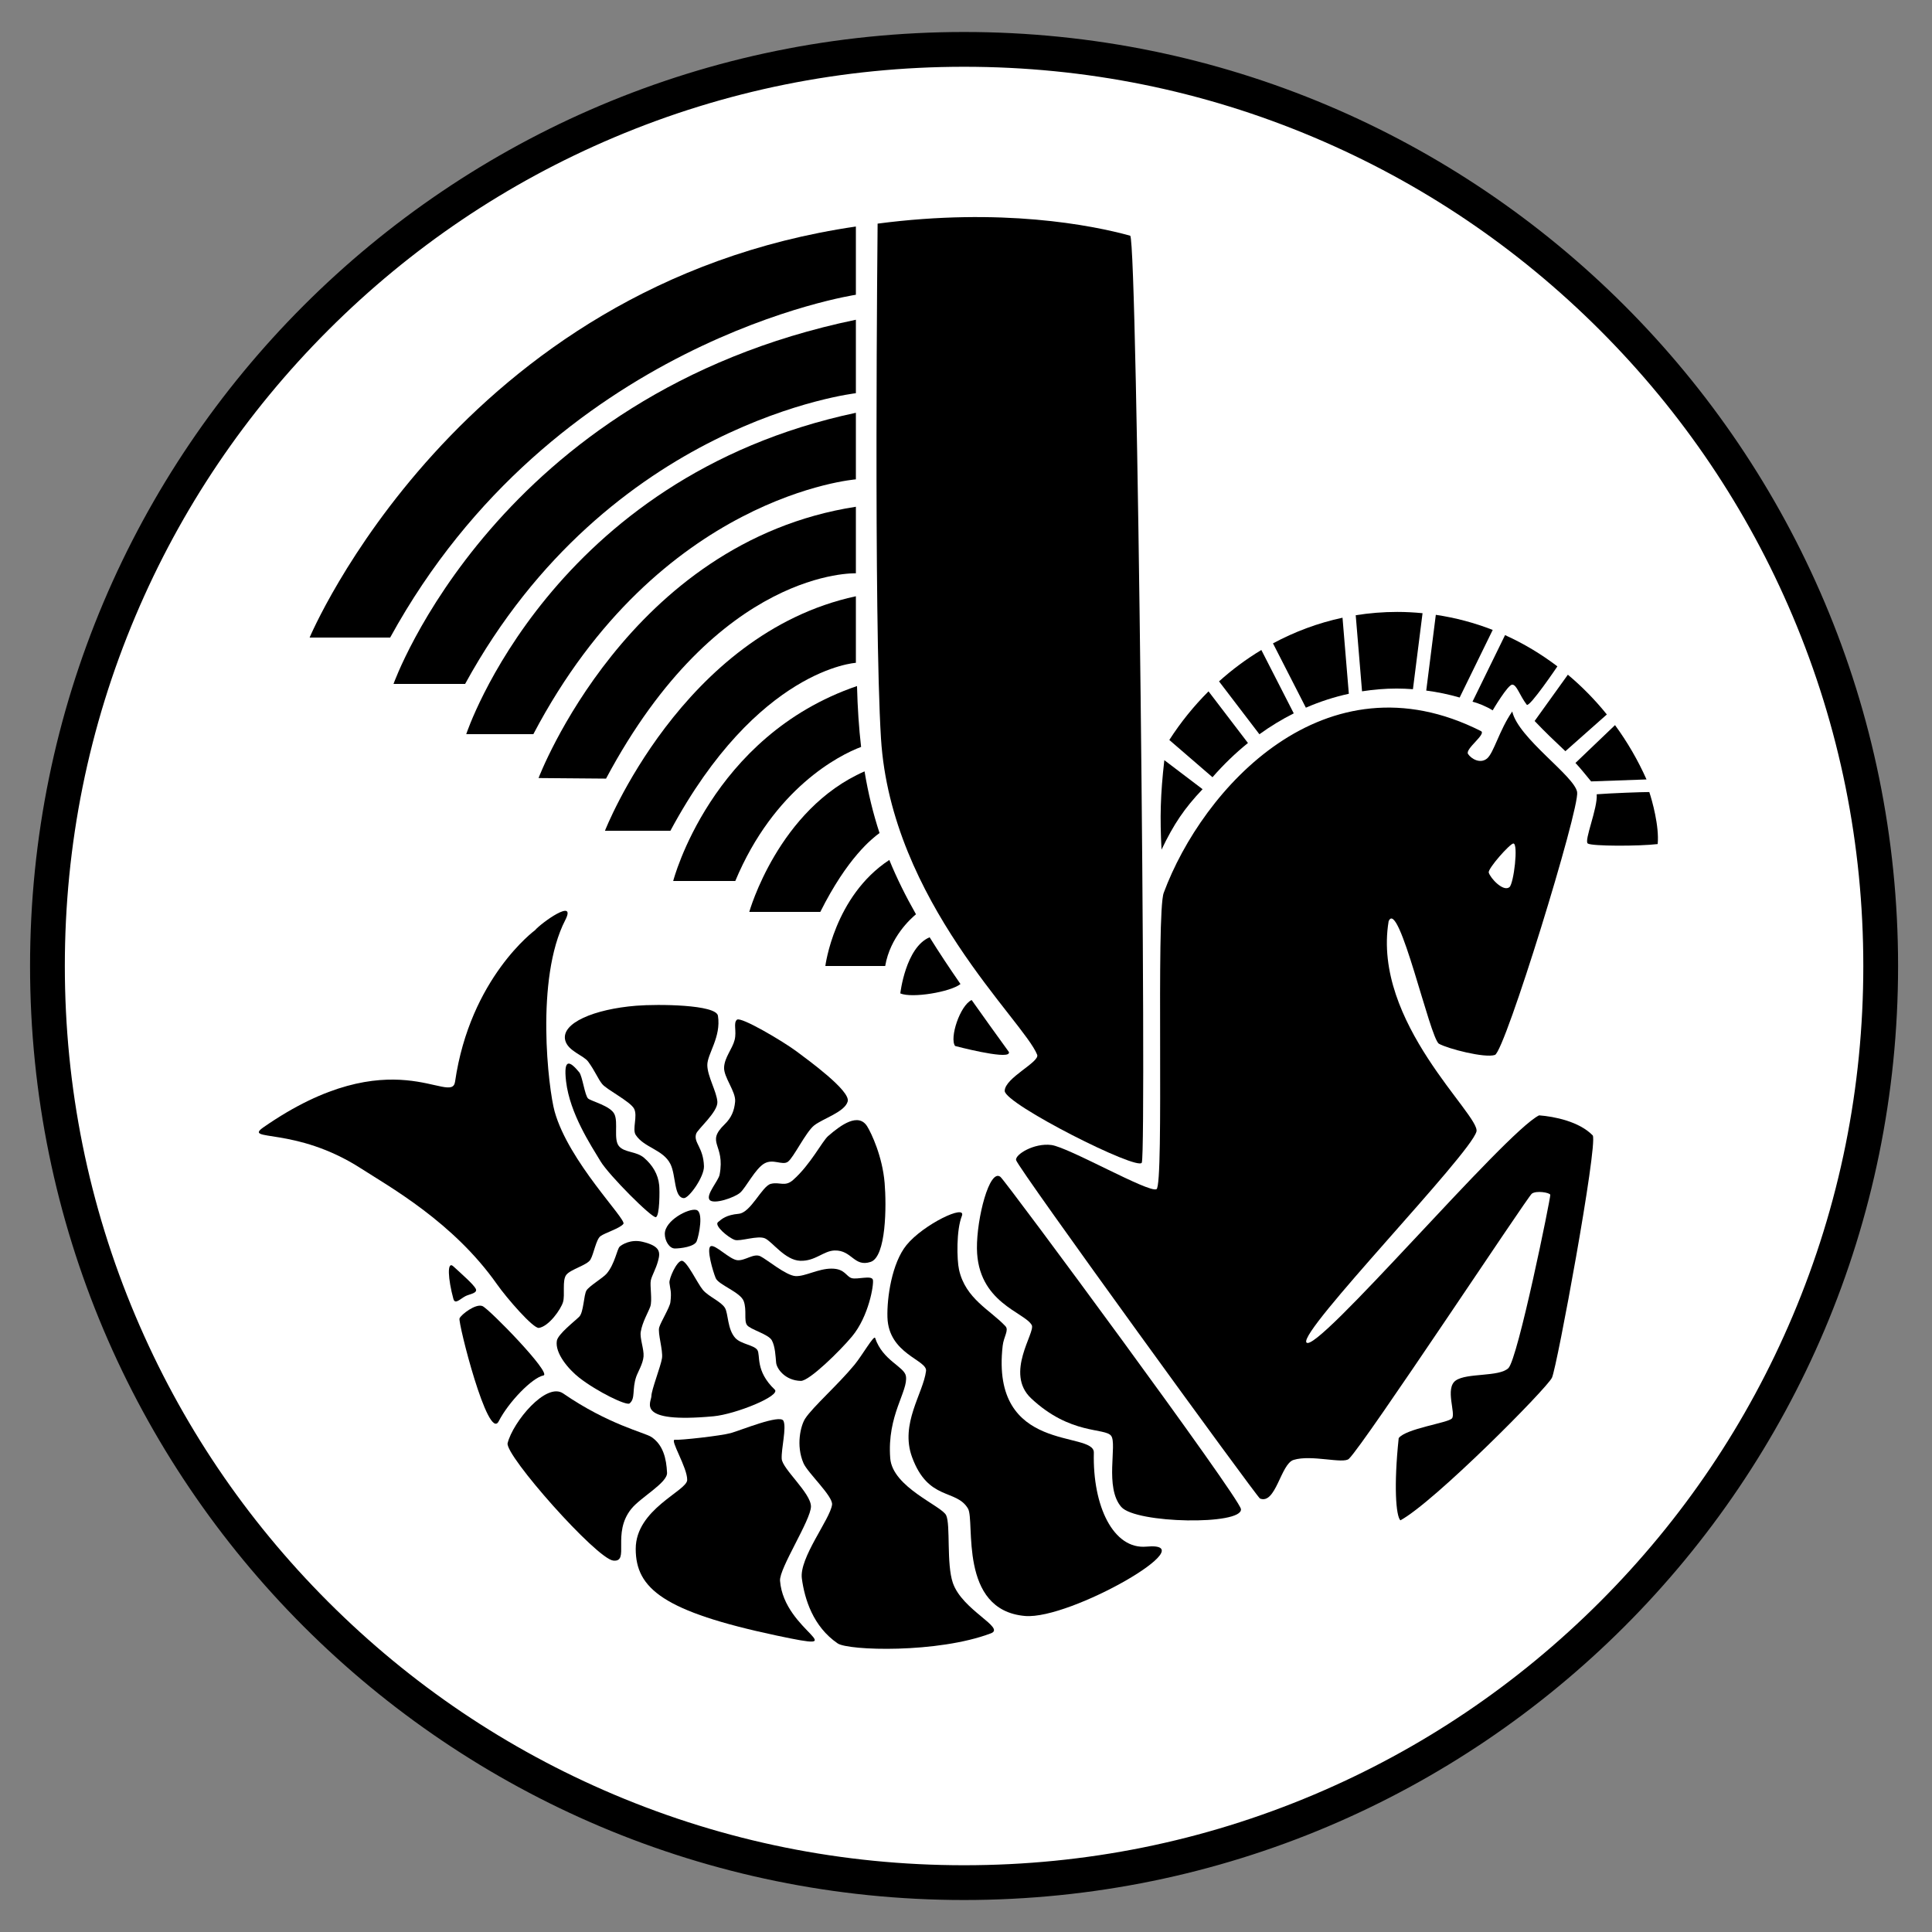 <?xml version="1.0" encoding="utf-8"?>
<!-- Generator: Adobe Illustrator 16.0.0, SVG Export Plug-In . SVG Version: 6.00 Build 0)  -->
<!DOCTYPE svg PUBLIC "-//W3C//DTD SVG 1.1//EN" "http://www.w3.org/Graphics/SVG/1.1/DTD/svg11.dtd">
<svg version="1.1" xmlns="http://www.w3.org/2000/svg" xmlns:xlink="http://www.w3.org/1999/xlink" x="0px" y="0px" width="500px"
	 height="500px" viewBox="0 0 500 500" enable-background="new 0 0 500 500" xml:space="preserve">
<rect x="0" y="0" width="500" height="500" fill="#808080" stroke="none"/>
<g id="logo">
	<g id="circle">
		<g id="black_circle">
			<path fill="#FFFFFF" d="M249.5,487.221c-63.364,0-122.935-24.675-167.74-69.48S12.279,313.364,12.279,250
				S36.955,127.065,81.76,82.26s104.376-69.48,167.74-69.48s122.935,24.675,167.74,69.48s69.48,104.376,69.48,167.74
				s-24.675,122.935-69.48,167.74S312.864,487.221,249.5,487.221z"/>
			<path d="M249.5,17.279c31.421,0,61.897,6.152,90.583,18.285c27.711,11.721,52.6,28.502,73.976,49.878
				s38.157,46.265,49.878,73.976c12.133,28.685,18.285,59.162,18.285,90.583s-6.152,61.897-18.285,90.583
				c-11.721,27.711-28.502,52.6-49.878,73.976s-46.265,38.157-73.976,49.878c-28.685,12.133-59.162,18.285-90.583,18.285
				s-61.897-6.152-90.583-18.285c-27.711-11.721-52.6-28.502-73.976-49.878s-38.157-46.265-49.878-73.976
				C22.931,311.897,16.779,281.421,16.779,250s6.152-61.897,18.285-90.583c11.721-27.711,28.502-52.6,49.878-73.976
				s46.265-38.157,73.976-49.878C187.603,23.431,218.079,17.279,249.5,17.279 M249.5,8.279C116.002,8.279,7.779,116.502,7.779,250
				S116.002,491.721,249.5,491.721S491.221,383.498,491.221,250S382.998,8.279,249.5,8.279L249.5,8.279z"/>
		</g>
	</g>
	<g id="tail">
		<path d="M296.693,400.264c-8.536,0.783-13.955-10.426-13.608-24.32c0.145-5.791-26.792,0.471-23.596-27.649
			c0.269-2.37,1.672-4.048,0.724-5.067c-3.909-4.198-10.336-7.066-12.015-14.621c-0.579-2.606-0.724-10.278,0.724-13.897
			c1.299-3.246-9.989,2.172-14.332,7.528c-3.774,4.655-5.076,13.608-4.922,18.674c0.29,9.555,10.348,11.025,9.989,13.897
			c-0.724,5.791-6.791,13.655-3.619,22.293c4.198,11.437,11.427,8.158,14.476,13.318c1.882,3.185-2.563,26.297,14.766,27.794
			C277.005,419.228,312.472,398.816,296.693,400.264z"/>
		<path d="M321.158,390.565c-0.29-2.895-60.8-84.831-62.248-85.989c-2.829-2.262-6.161,10.711-6.08,18.53
			c0.145,14.042,12.385,16.487,14.187,19.833c1.013,1.882-7.094,12.45-0.145,18.964c10.184,9.547,19.109,7.528,20.701,9.699
			s-1.76,13.348,2.606,18.385C293.942,394.329,321.576,394.752,321.158,390.565z"/>
		<path d="M256.449,422.703c3.856-1.462-7.383-5.936-9.844-13.029c-1.71-4.931-0.579-15.055-1.737-17.516
			c-1.158-2.461-13.89-7.239-14.477-14.766c-0.869-11.146,4.734-17.421,4.054-21.28c-0.435-2.461-6.013-3.996-7.962-9.844
			c-0.289-0.869-3.329,4.488-5.356,6.949c-4.25,5.161-10.751,10.863-12.739,13.897c-1.155,1.763-2.461,6.949-0.434,11.581
			c1.09,2.492,7.672,8.541,7.383,10.713c-0.503,3.774-8.541,13.752-7.817,19.108c0.724,5.356,2.901,12.438,9.265,16.792
			C219.534,427.19,242.696,427.914,256.449,422.703z"/>
		<path d="M201.873,409.095c-0.242-3.176,8.002-15.746,8.002-19.22c0-3.475-7.423-9.733-7.568-12.338
			c-0.145-2.606,1.303-8.107,0.435-9.844c-0.869-1.737-11.002,2.461-13.608,3.185c-2.606,0.724-13.173,1.882-14.477,1.737
			c-1.438-0.16,3.288,7.258,3.185,10.423c-0.092,2.837-13.318,7.527-13.318,17.806s7.182,16.217,36.48,22.438
			C222.14,427.769,202.886,422.413,201.873,409.095z"/>
		<path d="M163.375,390.5c2.424-3.012,9.375-6.75,9.256-9.345c-0.169-3.687-1.014-7.238-4.054-9.265
			c-1.711-1.141-11.091-3.191-22.827-11.266c-4.409-3.033-13,7.375-14.377,12.858c-0.776,3.092,23.018,29.966,27.36,30.4
			S158.256,396.861,163.375,390.5z"/>
		<path d="M140.638,355.967c2.311-0.462-14.042-17.227-15.779-17.951c-1.737-0.724-5.501,2.171-5.936,3.185
			c-0.434,1.014,7.383,31.993,10.134,26.637C131.65,362.789,137.743,356.546,140.638,355.967z"/>
		<path d="M117.331,327.738c2.221,2.036,5.233,4.677,5.791,5.791c0.579,1.158-1.61,1.379-2.605,1.882
			c-1.426,0.721-2.75,2.316-3.185,0.724C115.985,331.198,115.594,326.146,117.331,327.738z"/>
		<path d="M155.404,300.522c-2.443-4.072-7.923-12.308-8.904-20.647c-0.75-6.375,1.125-5.125,3.403-2.37
			c0.835,1.011,1.448,6.08,2.316,6.804c0.869,0.724,5.791,1.882,6.804,4.053s-0.29,6.514,1.158,8.251s4.497,1.292,6.514,3.04
			c2.171,1.882,3.619,4.198,3.909,7.093c0.131,1.305,0.145,7.962-0.869,8.251C168.722,315.288,157.575,304.142,155.404,300.522z"/>
		<path d="M164.669,260.278c5.635-0.451,20.675-0.311,21.135,2.605c0.869,5.501-2.75,9.844-2.75,12.739
			c0,2.896,2.461,6.949,2.605,9.554c0.145,2.606-5.129,7.063-5.501,8.252c-0.724,2.316,1.882,3.474,2.027,8.396
			c0.081,2.75-3.911,8.324-5.211,8.251c-2.606-0.145-1.995-5.873-3.474-8.831c-1.882-3.764-6.804-4.198-8.976-7.527
			c-0.965-1.48,0.579-4.922-0.434-6.804c-1.014-1.882-7.094-4.922-8.251-6.37c-1.158-1.447-1.737-3.185-3.619-5.791
			c-1.177-1.63-5.214-2.708-5.936-5.501C145.125,264.766,153.812,261.147,164.669,260.278z"/>
		<path d="M206.216,272.149c2.948,2.211,13.897,10.133,13.173,12.884c-0.724,2.75-6.514,4.488-8.686,6.225
			c-2.171,1.737-5.356,8.396-6.804,9.41c-1.447,1.014-3.764-0.869-6.08,0.435c-2.316,1.303-4.777,6.225-6.225,7.527
			c-1.448,1.303-6.949,3.185-7.962,1.882c-1.014-1.303,2.305-4.924,2.605-6.515c1.512-7.997-3.738-8.122,1.303-13.029
			c1.763-1.716,2.487-3.519,2.708-5.843c0.25-2.625-2.998-6.317-2.854-8.923c0.145-2.606,2.149-4.761,2.729-7.077
			c0.579-2.316-0.412-4.359,0.601-5.228C191.739,263.029,202.742,269.543,206.216,272.149z"/>
		<path d="M228.943,306.168c0.495,5.931,0.407,19.089-3.619,20.412C221,328,220.5,323.5,216,323.625
			c-2.895,0.081-5.007,2.81-8.916,2.665c-3.909-0.145-7.203-4.921-9.084-5.79c-1.882-0.868-6.5,0.875-7.875,0.375
			c-1.721-0.625-5.334-3.705-4.321-4.573c1.013-0.869,2.171-1.882,5.356-2.172c3.185-0.289,6.024-7.176,8.34-7.755
			c2.316-0.579,3.625,0.875,5.75-1c4.538-4.004,7.52-10.017,9.073-11.367c3.329-2.895,7.857-6.174,10.133-2.461
			C225.5,293.25,228.365,299.22,228.943,306.168z"/>
		<path d="M220.5,345.875c-3.097,3.717-11.058,11.546-13.25,11.5c-4.052-0.085-6.246-3.146-6.391-4.738
			c-0.145-1.592-0.241-4.17-1.109-5.762s-5.55-2.779-6.418-3.937c-0.869-1.158,0-3.909-0.869-6.225
			c-0.869-2.316-6.515-4.198-7.238-5.936s-2.461-7.672-1.303-8.251s4.922,3.474,6.949,3.619c2.026,0.145,4.198-1.882,5.935-1.013
			c1.737,0.868,6.608,4.973,9.069,5.118c2.461,0.145,5.842-1.933,9.316-1.933c3.475,0,3.764,2.027,5.211,2.461
			c1.448,0.435,5.188-0.822,5.501,0.435C226.193,332.37,224.875,340.625,220.5,345.875z"/>
		<path d="M184.646,366.534c5.712-0.526,17.535-5.31,15.854-6.909c-5.125-4.875-3.631-8.947-4.5-10.25s-4.25-1.5-5.708-3.107
			c-2.06-2.271-1.792-6.268-2.667-7.768c-0.961-1.648-4.282-2.945-5.729-4.682s-4.198-7.672-5.501-7.527
			c-1.303,0.145-3.27,4.584-3.145,5.709c0.201,1.805,0.586,2.167,0.25,5c-0.161,1.356-2.462,5.07-2.896,6.518
			s1.013,5.935,0.724,7.961s-2.75,8.251-2.75,9.844C168.577,362.916,164.234,368.416,184.646,366.534z"/>
		<path d="M149.903,356.546c-2.747-2.146-6.328-6.333-5.791-9.555c0.29-1.737,4.632-5.066,5.791-6.225s1.158-5.646,1.882-6.804
			c0.724-1.158,4.272-3.242,5.211-4.343c2.129-2.495,2.698-6.376,3.379-6.995c0.564-0.512,2.846-1.98,5.886-1.257
			c4.721,1.125,4.632,2.75,4.053,4.922c-0.579,2.172-1.592,3.764-1.882,5.067s0.434,5.211-0.145,6.804
			c-0.579,1.593-2.038,3.964-2.461,6.515c-0.28,1.688,0.869,4.488,0.724,6.37c-0.145,1.882-1.476,4.043-1.882,5.211
			c-1.158,3.33-0.145,5.646-1.737,6.949C162.139,363.853,154.535,360.165,149.903,356.546z"/>
		<path d="M172.052,319.342c0,1.761,1.158,3.764,2.605,3.764c1.448,0,5.067-0.435,5.646-1.882c0.579-1.448,1.882-7.672-0.145-8.107
			C178.132,312.683,172.052,315.867,172.052,319.342z"/>
		<path d="M143.533,287.639c-1.597-5.751-5.066-34.309,2.75-49.509c3.05-5.93-6.225,0.724-7.817,2.606
			c0,0-16.793,12.305-20.701,39.23c-0.916,6.311-16.358-11.292-49.509,11.726c-5.588,3.88,8.107-0.29,25.189,10.712
			c7.329,4.72,23.886,13.897,35.177,29.966c2.483,3.534,9.401,11.534,10.857,11.292c2.605-0.434,5.646-4.777,6.225-6.659
			c0.579-1.882-0.29-5.646,0.869-7.094c1.158-1.447,5.356-2.461,6.225-3.909c0.868-1.447,1.447-5.211,2.605-6.08
			c1.158-0.869,5.067-2.027,5.936-3.185S147.152,300.667,143.533,287.639z"/>
	</g>
	<g id="head_and_bust">
		<path d="M412.214,293.863c-3.474-3.619-9.989-4.922-13.897-5.211c-8.831,4.343-57.76,62.104-60.221,58.774
			c-2.027-2.896,42.416-48.641,44.008-54.576c1.119-4.171-27.071-28.229-22.728-54.431c2.605-6.225,10.712,30.4,13.028,31.703
			c2.316,1.303,11.871,3.764,14.477,2.896c2.605-0.869,22.004-63.841,21.28-68.039c-0.724-4.198-15.2-13.897-16.792-20.846
			c-3.33,4.777-4.777,10.712-6.515,12.16c-1.737,1.447-4.053,0.145-4.922-1.158s4.842-5.171,3.33-5.936
			c-40.389-20.412-72.092,14.911-82.081,41.837c-2.027,5.211,0.145,75.711-1.882,76.725c-2.026,1.013-22.728-10.857-27.215-11.437
			s-9.425,2.486-9.12,3.909c0.435,2.027,62.393,87.292,63.117,87.582c4.104,1.642,5.364-8.95,8.686-9.988
			c4.632-1.448,12.88,1.11,14.332-0.29c4.053-3.909,46.179-67.75,47.337-68.618c1.158-0.868,4.632-0.29,4.777,0.29
			c0.145,0.579-8.396,42.561-10.857,44.877c-2.461,2.316-10.712,1.158-13.607,3.185c-2.896,2.027,0.145,8.686-1.014,9.844
			c-1.158,1.158-11.905,2.605-13.752,5.067c-1.303,12.305-0.724,20.122,0.435,21.28c8.831-4.777,37.928-34.164,39.23-36.915
			C402.949,353.795,413.501,296.556,412.214,293.863z M391.658,218.297c1.334,0,0.106,10.375-1.014,11.292
			c-1.592,1.303-4.941-2.311-5.356-3.764C384.999,224.811,390.789,218.297,391.658,218.297z"/>
		<g>
			<path d="M300.602,219.889c3.185-6.659,5.935-10.712,10.625-15.646l-9.901-7.516C300.312,205.703,300.167,211.493,300.602,219.889
				z"/>
			<path d="M302.619,191.503l11.173,9.644c2.84-3.254,5.907-6.221,9.176-8.861l-10.204-13.364
				C308.971,182.709,305.559,186.92,302.619,191.503z"/>
			<path d="M315.484,176.34l10.448,13.685c2.838-2.049,5.807-3.858,8.891-5.408l-8.387-16.4
				C322.542,170.563,318.876,173.285,315.484,176.34z"/>
			<path d="M329.446,166.502l8.512,16.646c3.579-1.556,7.292-2.769,11.119-3.602l-1.635-19.682
				C341.094,161.222,335.061,163.486,329.446,166.502z"/>
			<path d="M361.619,158.365c-3.658,0-7.25,0.295-10.759,0.857l1.636,19.689c2.94-0.458,5.934-0.714,8.979-0.714
				c1.41,0,2.805,0.068,4.193,0.168l2.487-19.671C366.001,158.486,363.824,158.365,361.619,158.365z"/>
			<path d="M371.588,159.116l-2.478,19.602c2.94,0.388,5.828,0.983,8.646,1.8l8.555-17.494
				C381.617,161.188,376.688,159.873,371.588,159.116z"/>
			<path d="M389.505,164.368l-8.421,17.221c1.454,0.372,3.625,1.241,5.217,2.254c0,0,3.909-6.659,5.067-6.659
				c1.167,0,1.882,2.75,3.764,5.211c0.724,0.724,7.923-9.939,7.923-9.939C398.853,169.269,394.32,166.539,389.505,164.368z"/>
			<path d="M405.761,174.613l-8.603,11.98c2.75,2.895,5.143,5.162,7.962,7.817l10.729-9.507
				C412.813,181.135,409.434,177.688,405.761,174.613z"/>
			<path d="M417.966,187.66l-10.24,9.791c1.233,1.275,2.898,3.401,4.054,4.777l14.338-0.51
				C423.884,196.702,421.141,191.997,417.966,187.66z"/>
			<path d="M413.227,205.558c0.29,3.619-3.33,12.016-2.316,12.739c1.013,0.724,13.318,0.724,18.095,0.145
				c0.435-4.632-1.448-11.292-2.171-13.463C424.808,204.979,416.991,205.268,413.227,205.558z"/>
		</g>
	</g>
	<g id="wings">
		<path d="M295.5,300.875c1.301-3.891-1.118-238.138-3-239.875c-9.989-2.75-33.375-7.323-65.375-3.125
			c0,0-1.056,102.261,0.875,133.25c2.625,42.125,37,73.125,40.418,81.844c0.74,1.887-8.398,5.984-8.398,9.362
			C260.02,285.708,294.714,303.227,295.5,300.875z"/>
		<path d="M80.127,165c0,0,38.373-91.322,141.373-106.377v17.661c0,0-78.256,11.716-120.527,88.716H80.127z"/>
		<path d="M101.841,177c0,0,26.659-74.952,119.659-94.25v19.012c0,0-63.899,7.238-101.129,75.238H101.841z"/>
		<path d="M120.661,190c0,0,21.839-66.378,100.839-83.171v17.227c0,0-50.896,3.944-83.468,65.944H120.661z"/>
		<path d="M139.377,201.359c0,0,23.123-61.09,82.123-70.21v17.227c0,0-35.561-1.447-64.658,53.128L139.377,201.359z"/>
		<path d="M156.562,215c0,0,19.938-50.989,64.938-60.688v17.227c0,0-25.417,1.462-48,43.462H156.562z"/>
		<path d="M221.793,177.55c-37.901,12.949-47.57,50.45-47.57,50.45h16.069c10.027-24,26.934-32.598,32.56-34.697
			C222.289,188.438,221.938,183.22,221.793,177.55z"/>
		<path d="M223.745,199.633C201.411,209.38,193.911,236,193.911,236h18.385c7-14,13.393-18.996,15.326-20.41
			C225.977,210.572,224.69,205.341,223.745,199.633z"/>
		<path d="M230.153,222.556C215.867,231.927,213.599,250,213.599,250h15.49c1.272-7.502,6.672-12.321,7.968-13.383
			C234.39,231.917,232.095,227.298,230.153,222.556z"/>
		<path d="M240.59,242.565c-6.239,2.621-7.593,14.528-7.593,14.528c3.04,1.303,12.999-0.369,15.576-2.424
			C245.658,250.45,243,246.452,240.59,242.565z"/>
		<path d="M251.462,258.804c-3.03,1.413-5.79,9.883-4.279,11.897c0,0,13.168,3.485,13.897,1.882c0.034-0.075,0.037-0.19,0.04-0.306
			C257.651,267.48,254.437,263.023,251.462,258.804z"/>
	</g>
</g>
</svg>